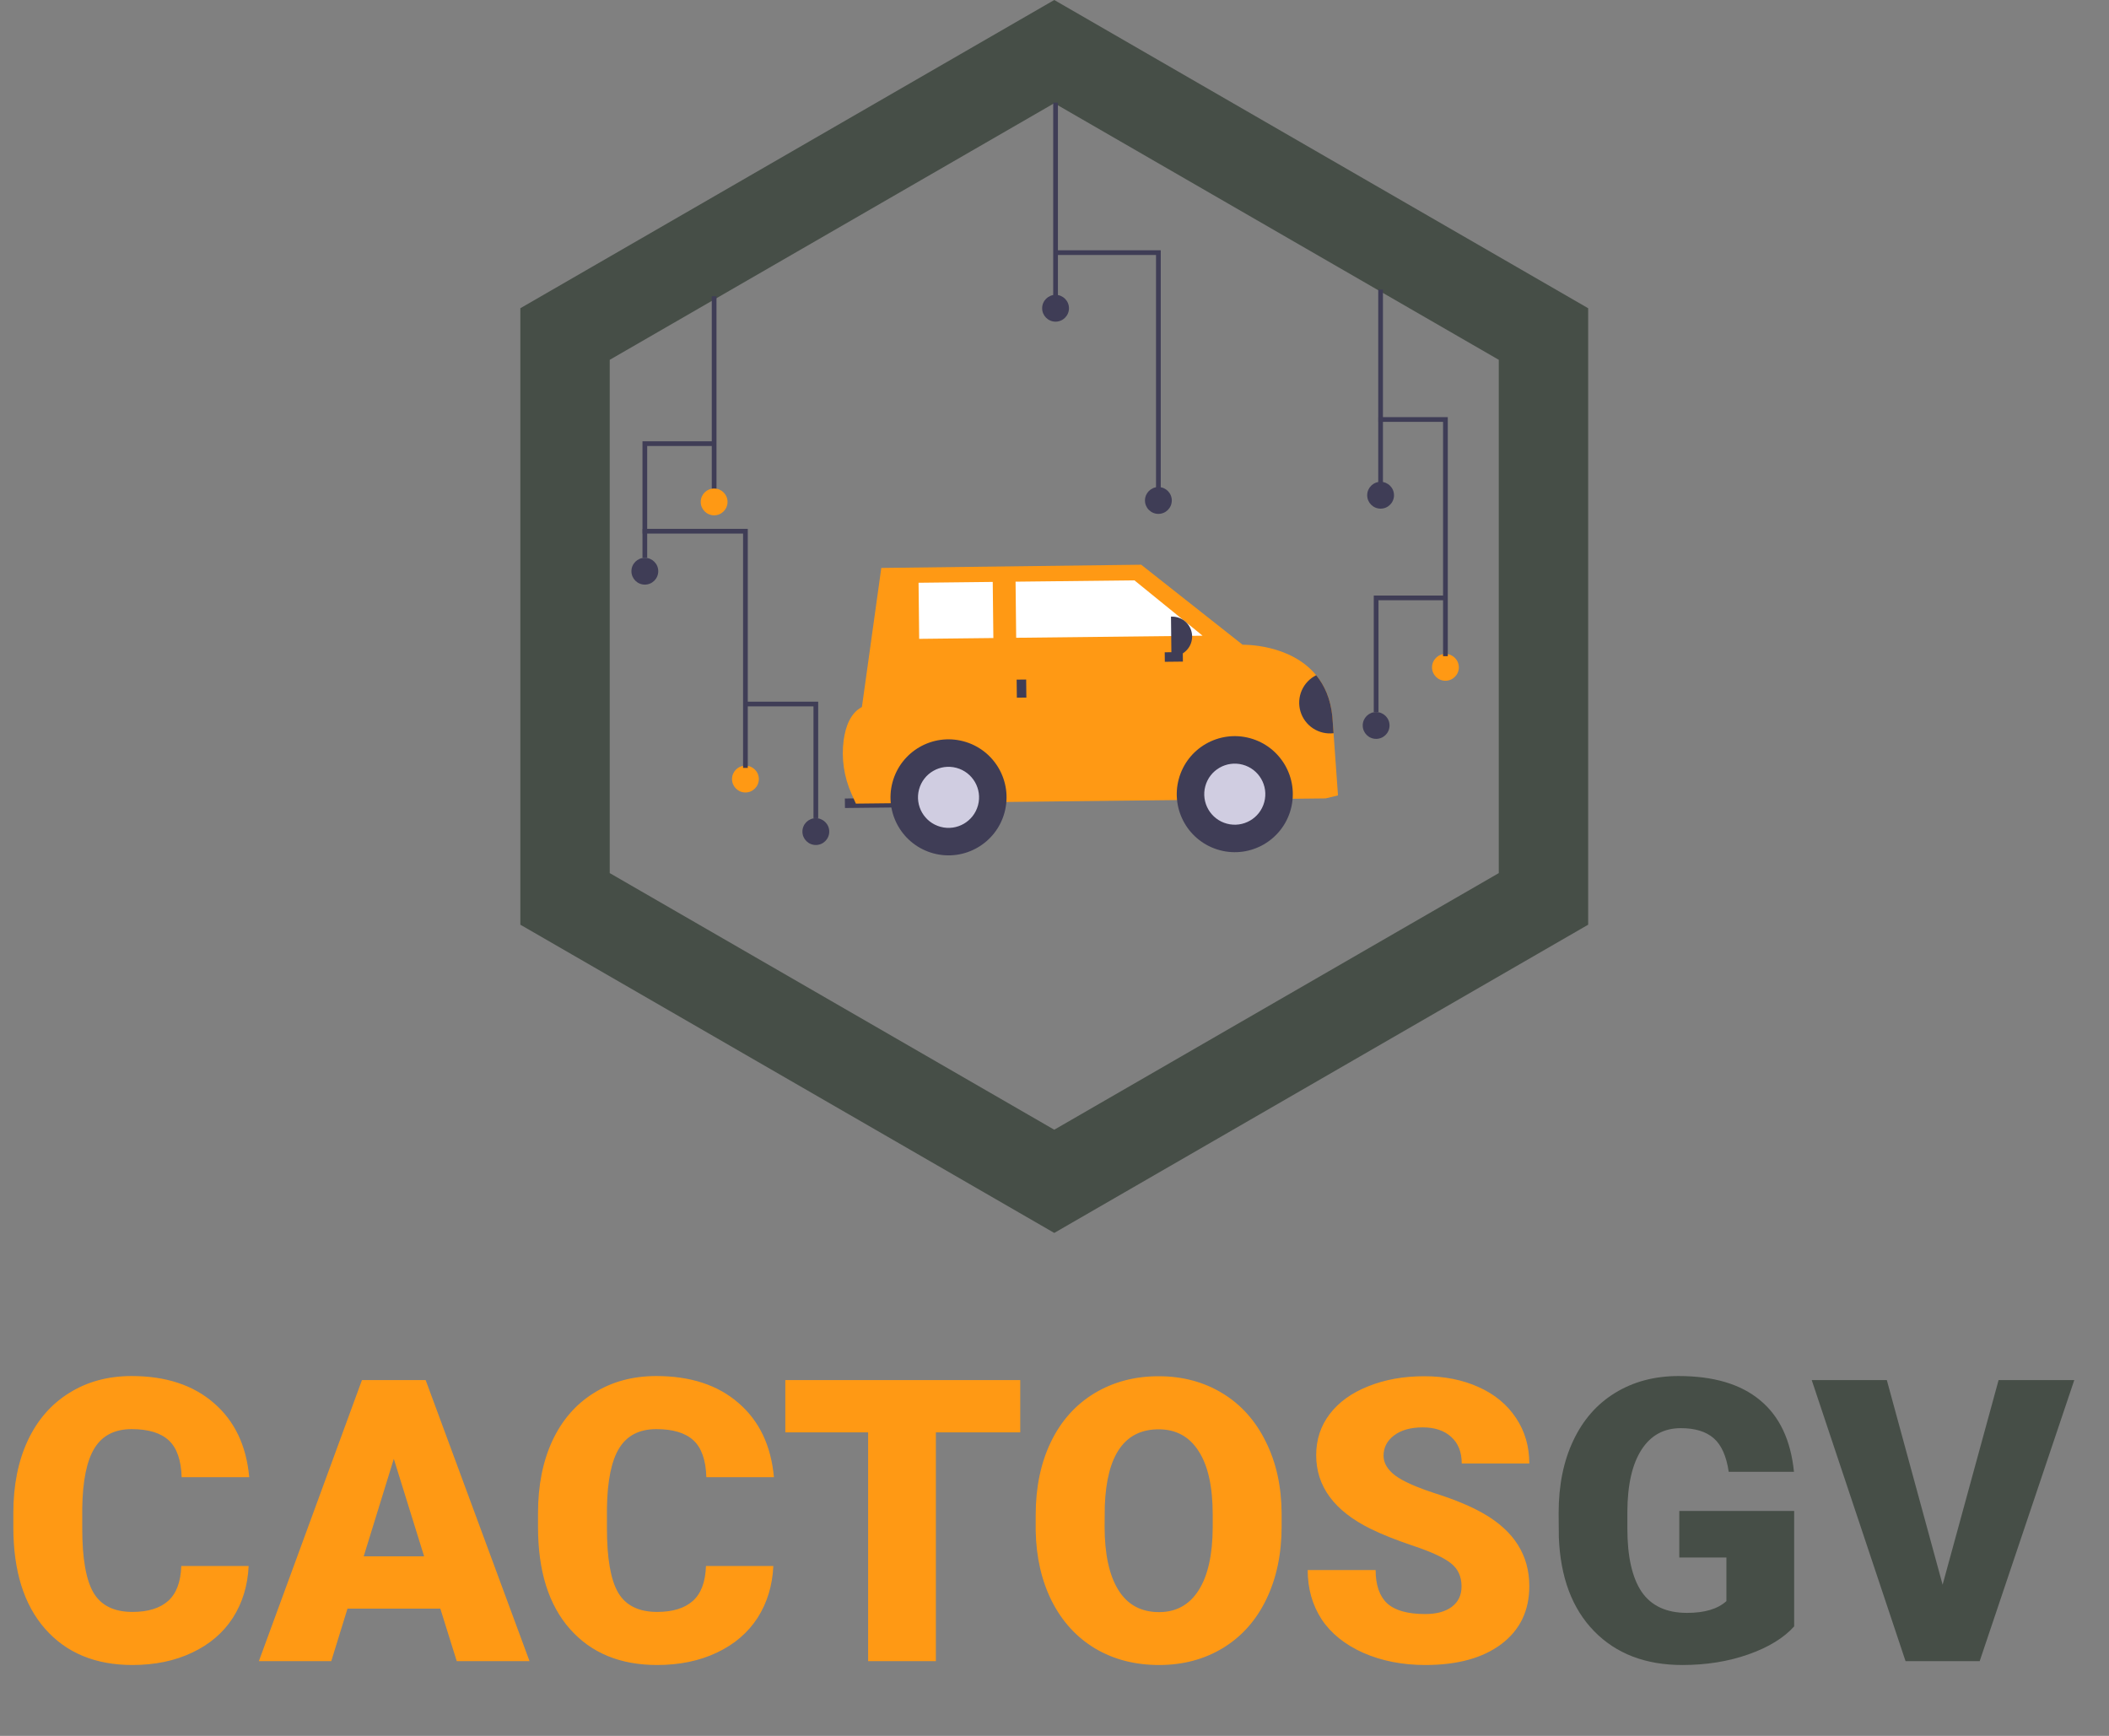 <svg width="458" height="377" viewBox="0 0 458 377" fill="none" xmlns="http://www.w3.org/2000/svg">
<rect x="0" y="0" width="458" height="377" fill="#808080" stroke="none"/>
<path d="M53.996 340.101C53.801 344.349 52.655 348.108 50.559 351.378C48.462 354.62 45.514 357.135 41.713 358.924C37.94 360.713 33.622 361.607 28.759 361.607C20.738 361.607 14.421 358.994 9.81 353.767C5.198 348.541 2.893 341.163 2.893 331.632V328.614C2.893 322.633 3.927 317.407 5.995 312.935C8.091 308.435 11.095 304.97 15.008 302.538C18.921 300.079 23.449 298.849 28.591 298.849C35.998 298.849 41.95 300.805 46.45 304.718C50.95 308.603 53.507 313.969 54.122 320.816H39.449C39.337 317.099 38.401 314.43 36.64 312.809C34.88 311.188 32.197 310.378 28.591 310.378C24.93 310.378 22.247 311.747 20.542 314.486C18.837 317.225 17.943 321.599 17.859 327.608V331.926C17.859 338.438 18.669 343.091 20.291 345.886C21.939 348.681 24.762 350.078 28.759 350.078C32.141 350.078 34.726 349.282 36.515 347.689C38.303 346.096 39.254 343.566 39.365 340.101H53.996ZM95.625 349.366H75.461L71.939 360.769H56.218L78.605 299.729H92.439L114.994 360.769H99.189L95.625 349.366ZM78.982 338.005H92.104L85.522 316.834L78.982 338.005ZM167.942 340.101C167.746 344.349 166.6 348.108 164.504 351.378C162.408 354.62 159.459 357.135 155.659 358.924C151.885 360.713 147.567 361.607 142.704 361.607C134.683 361.607 128.367 358.994 123.755 353.767C119.144 348.541 116.838 341.163 116.838 331.632V328.614C116.838 322.633 117.872 317.407 119.94 312.935C122.037 308.435 125.041 304.97 128.954 302.538C132.867 300.079 137.394 298.849 142.537 298.849C149.943 298.849 155.896 300.805 160.396 304.718C164.895 308.603 167.453 313.969 168.068 320.816H153.395C153.283 317.099 152.347 314.43 150.586 312.809C148.825 311.188 146.142 310.378 142.537 310.378C138.876 310.378 136.192 311.747 134.488 314.486C132.783 317.225 131.888 321.599 131.805 327.608V331.926C131.805 338.438 132.615 343.091 134.236 345.886C135.885 348.681 138.708 350.078 142.704 350.078C146.086 350.078 148.671 349.282 150.46 347.689C152.249 346.096 153.199 343.566 153.311 340.101H167.942ZM221.561 311.09H203.241V360.769H188.526V311.09H170.541V299.729H221.561V311.09ZM278.324 331.507C278.324 337.46 277.22 342.728 275.012 347.311C272.804 351.895 269.66 355.43 265.579 357.918C261.527 360.377 256.902 361.607 251.703 361.607C246.505 361.607 241.893 360.419 237.869 358.044C233.844 355.64 230.7 352.216 228.436 347.773C226.2 343.329 225.026 338.228 224.915 332.471V329.033C224.915 323.052 226.005 317.784 228.185 313.228C230.392 308.645 233.537 305.109 237.617 302.622C241.726 300.135 246.393 298.891 251.619 298.891C256.79 298.891 261.401 300.121 265.454 302.58C269.506 305.039 272.65 308.547 274.886 313.103C277.15 317.63 278.296 322.829 278.324 328.698V331.507ZM263.358 328.949C263.358 322.885 262.337 318.287 260.297 315.157C258.285 311.999 255.392 310.42 251.619 310.42C244.241 310.42 240.342 315.953 239.923 327.021L239.881 331.507C239.881 337.488 240.873 342.085 242.857 345.299C244.842 348.513 247.79 350.12 251.703 350.12C255.42 350.12 258.285 348.541 260.297 345.383C262.31 342.225 263.33 337.683 263.358 331.758V328.949ZM317.396 344.545C317.396 342.392 316.627 340.716 315.09 339.514C313.581 338.312 310.912 337.068 307.083 335.783C303.254 334.497 300.124 333.253 297.692 332.052C289.783 328.167 285.828 322.829 285.828 316.037C285.828 312.655 286.806 309.679 288.763 307.108C290.747 304.508 293.542 302.496 297.147 301.071C300.753 299.617 304.805 298.891 309.305 298.891C313.693 298.891 317.619 299.673 321.085 301.239C324.579 302.804 327.29 305.039 329.218 307.946C331.146 310.825 332.111 314.123 332.111 317.84H317.438C317.438 315.352 316.669 313.424 315.132 312.055C313.623 310.685 311.569 310 308.969 310C306.342 310 304.26 310.587 302.723 311.761C301.214 312.907 300.459 314.374 300.459 316.163C300.459 317.728 301.298 319.153 302.974 320.439C304.651 321.697 307.6 323.01 311.82 324.38C316.04 325.721 319.506 327.175 322.217 328.74C328.813 332.541 332.111 337.781 332.111 344.461C332.111 349.799 330.098 353.991 326.074 357.037C322.049 360.084 316.529 361.607 309.514 361.607C304.568 361.607 300.082 360.727 296.057 358.966C292.061 357.177 289.042 354.746 287.002 351.671C284.99 348.569 283.984 345.006 283.984 340.981H298.74C298.74 344.251 299.579 346.669 301.256 348.234C302.96 349.771 305.713 350.539 309.514 350.539C311.946 350.539 313.86 350.022 315.258 348.988C316.683 347.926 317.396 346.445 317.396 344.545Z" fill="#FF9914"/>
<path d="M389.628 353.222C387.365 355.738 384.053 357.764 379.693 359.301C375.333 360.838 370.554 361.607 365.355 361.607C357.362 361.607 350.976 359.162 346.197 354.271C341.417 349.38 338.86 342.574 338.525 333.854L338.483 328.572C338.483 322.563 339.545 317.323 341.669 312.851C343.793 308.351 346.825 304.9 350.766 302.496C354.735 300.065 359.318 298.849 364.517 298.849C372.119 298.849 378.016 300.596 382.208 304.089C386.428 307.555 388.888 312.739 389.586 319.643H375.417C374.914 316.233 373.824 313.801 372.147 312.348C370.47 310.895 368.094 310.168 365.02 310.168C361.331 310.168 358.48 311.733 356.468 314.863C354.455 317.994 353.435 322.465 353.407 328.279V331.968C353.407 338.06 354.441 342.644 356.51 345.718C358.606 348.765 361.89 350.288 366.361 350.288C370.19 350.288 373.041 349.435 374.914 347.731V338.256H364.684V328.153H389.628V353.222ZM421.867 344.167L434.024 299.729H450.458L429.916 360.769H413.818L393.443 299.729H409.751L421.867 344.167Z" fill="#464E47"/>
<path fill-rule="evenodd" clip-rule="evenodd" d="M344.895 66.942L344.895 200.826L228.947 267.769L113 200.826L113 66.942L228.947 0L344.895 66.942ZM132.411 189.619L132.411 78.148L228.948 22.413L325.484 78.148V189.619L228.948 245.354L132.411 189.619Z" fill="#464E47"/>
<path d="M229.742 22.288H228.719L228.719 64.519H229.742L229.742 22.288Z" fill="#3F3D56"/>
<path d="M229.231 69.859C230.839 69.859 232.143 68.555 232.143 66.946C232.143 65.338 230.839 64.034 229.231 64.034C227.622 64.034 226.318 65.338 226.318 66.946C226.318 68.555 227.622 69.859 229.231 69.859Z" fill="#3F3D56"/>
<path d="M251.56 111.606C253.168 111.606 254.472 110.302 254.472 108.694C254.472 107.085 253.168 105.781 251.56 105.781C249.951 105.781 248.647 107.085 248.647 108.694C248.647 110.302 249.951 111.606 251.56 111.606Z" fill="#3F3D56"/>
<path d="M252.072 106.267L251.048 106.267L251.048 55.377L229.23 55.377V54.354L252.072 54.354L252.072 106.267Z" fill="#3F3D56"/>
<path d="M155.595 64.347H154.572L154.572 106.579H155.595L155.595 64.347Z" fill="#3F3D56"/>
<path d="M155.084 111.919C156.692 111.919 157.996 110.615 157.996 109.006C157.996 107.397 156.692 106.094 155.084 106.094C153.475 106.094 152.171 107.397 152.171 109.006C152.171 110.615 153.475 111.919 155.084 111.919Z" fill="#FF9914"/>
<path d="M140.036 126.968C141.644 126.968 142.948 125.664 142.948 124.055C142.948 122.447 141.644 121.143 140.036 121.143C138.427 121.143 137.123 122.447 137.123 124.055C137.123 125.664 138.427 126.968 140.036 126.968Z" fill="#3F3D56"/>
<path d="M161.879 172.112C163.488 172.112 164.792 170.808 164.792 169.2C164.792 167.591 163.488 166.287 161.879 166.287C160.271 166.287 158.967 167.591 158.967 169.2C158.967 170.808 160.271 172.112 161.879 172.112Z" fill="#FF9914"/>
<path d="M162.391 166.772L161.368 166.772L161.368 115.882L139.55 115.882V114.859L162.391 114.859L162.391 166.772Z" fill="#3F3D56"/>
<path d="M140.547 121.142H139.524L139.524 95.84L155.084 95.84V96.863L140.547 96.863L140.547 121.142Z" fill="#3F3D56"/>
<path d="M177.17 183.518C178.779 183.518 180.083 182.214 180.083 180.605C180.083 178.997 178.779 177.693 177.17 177.693C175.561 177.693 174.257 178.997 174.257 180.605C174.257 182.214 175.561 183.518 177.17 183.518Z" fill="#3F3D56"/>
<path d="M177.681 177.692H176.658L176.658 153.413L162.122 153.413V152.39L177.681 152.39L177.681 177.692Z" fill="#3F3D56"/>
<path d="M300.328 62.898H299.305L299.305 105.13H300.328L300.328 62.898Z" fill="#3F3D56"/>
<path d="M299.817 110.469C301.426 110.469 302.73 109.165 302.73 107.557C302.73 105.948 301.426 104.644 299.817 104.644C298.209 104.644 296.905 105.948 296.905 107.557C296.905 109.165 298.209 110.469 299.817 110.469Z" fill="#3F3D56"/>
<path d="M313.894 147.848C315.503 147.848 316.807 146.544 316.807 144.935C316.807 143.326 315.503 142.022 313.894 142.022C312.286 142.022 310.982 143.326 310.982 144.935C310.982 146.544 312.286 147.848 313.894 147.848Z" fill="#FF9914"/>
<path d="M314.406 142.508H313.383L313.383 91.619L299.332 91.619V90.596L314.406 90.596L314.406 142.508Z" fill="#3F3D56"/>
<path d="M298.847 160.469C300.455 160.469 301.759 159.165 301.759 157.556C301.759 155.948 300.455 154.644 298.847 154.644C297.238 154.644 295.934 155.948 295.934 157.556C295.934 159.165 297.238 160.469 298.847 160.469Z" fill="#3F3D56"/>
<path d="M299.358 154.643H298.335L298.335 129.341L313.894 129.341V130.364L299.358 130.364L299.358 154.643Z" fill="#3F3D56"/>
<path d="M196.486 173.274L183.475 173.419L183.498 175.484L196.509 175.34L196.486 173.274Z" fill="#3F3D56"/>
<path d="M290.565 172.746L287.888 173.395L185.863 174.53L184.922 172.402C183.284 168.752 182.692 164.719 183.213 160.752C183.621 157.795 184.691 154.85 187.178 153.55L191.387 123.346L247.831 122.648L269.856 140.031C269.856 140.031 280.156 139.736 285.826 146.644C287.621 148.833 288.952 151.743 289.342 155.615L289.601 159.237L290.565 172.746Z" fill="#FF9914"/>
<path d="M264.891 184.647C271.612 186.448 278.52 182.459 280.321 175.738C282.122 169.017 278.133 162.109 271.412 160.308C264.691 158.507 257.783 162.495 255.982 169.217C254.181 175.938 258.169 182.846 264.891 184.647Z" fill="#3F3D56"/>
<path d="M266.435 178.884C269.972 179.832 273.608 177.733 274.556 174.195C275.504 170.658 273.405 167.022 269.867 166.074C266.33 165.126 262.694 167.226 261.746 170.763C260.798 174.3 262.897 177.937 266.435 178.884Z" fill="#D0CDE1"/>
<path d="M202.725 185.339C209.447 187.14 216.355 183.151 218.156 176.43C219.957 169.709 215.968 162.801 209.247 161C202.526 159.199 195.617 163.187 193.817 169.908C192.016 176.63 196.004 183.538 202.725 185.339Z" fill="#3F3D56"/>
<path d="M204.27 179.574C207.807 180.522 211.443 178.422 212.391 174.885C213.339 171.348 211.24 167.711 207.702 166.764C204.165 165.816 200.529 167.915 199.581 171.452C198.633 174.99 200.733 178.626 204.27 179.574Z" fill="#D0CDE1"/>
<path d="M261.159 138.063L220.679 138.513L220.544 126.328L246.36 126.041L261.159 138.063Z" fill="white"/>
<path d="M215.587 126.381L199.478 126.561L199.613 138.746L215.723 138.567L215.587 126.381Z" fill="white"/>
<path d="M222.846 147.578L220.78 147.601L220.824 151.525L222.889 151.502L222.846 147.578Z" fill="#3F3D56"/>
<path d="M256.884 143.685L256.861 141.62L252.937 141.664L252.96 143.729L256.884 143.685Z" fill="#3F3D56"/>
<path d="M254.297 133.924L254.524 133.922C255.668 133.909 256.771 134.352 257.59 135.152C258.408 135.953 258.875 137.045 258.888 138.19C258.901 139.335 258.458 140.438 257.658 141.256C256.857 142.075 255.764 142.542 254.62 142.555L254.393 142.557L254.297 133.924Z" fill="#3F3D56"/>
<path d="M289.602 159.239C288.041 159.425 286.466 159.055 285.152 158.193C283.838 157.332 282.87 156.034 282.419 154.53C281.968 153.025 282.062 151.409 282.685 149.966C283.309 148.524 284.421 147.348 285.826 146.646C287.621 148.834 288.952 151.744 289.342 155.616L289.602 159.239Z" fill="#3F3D56"/>
</svg>
